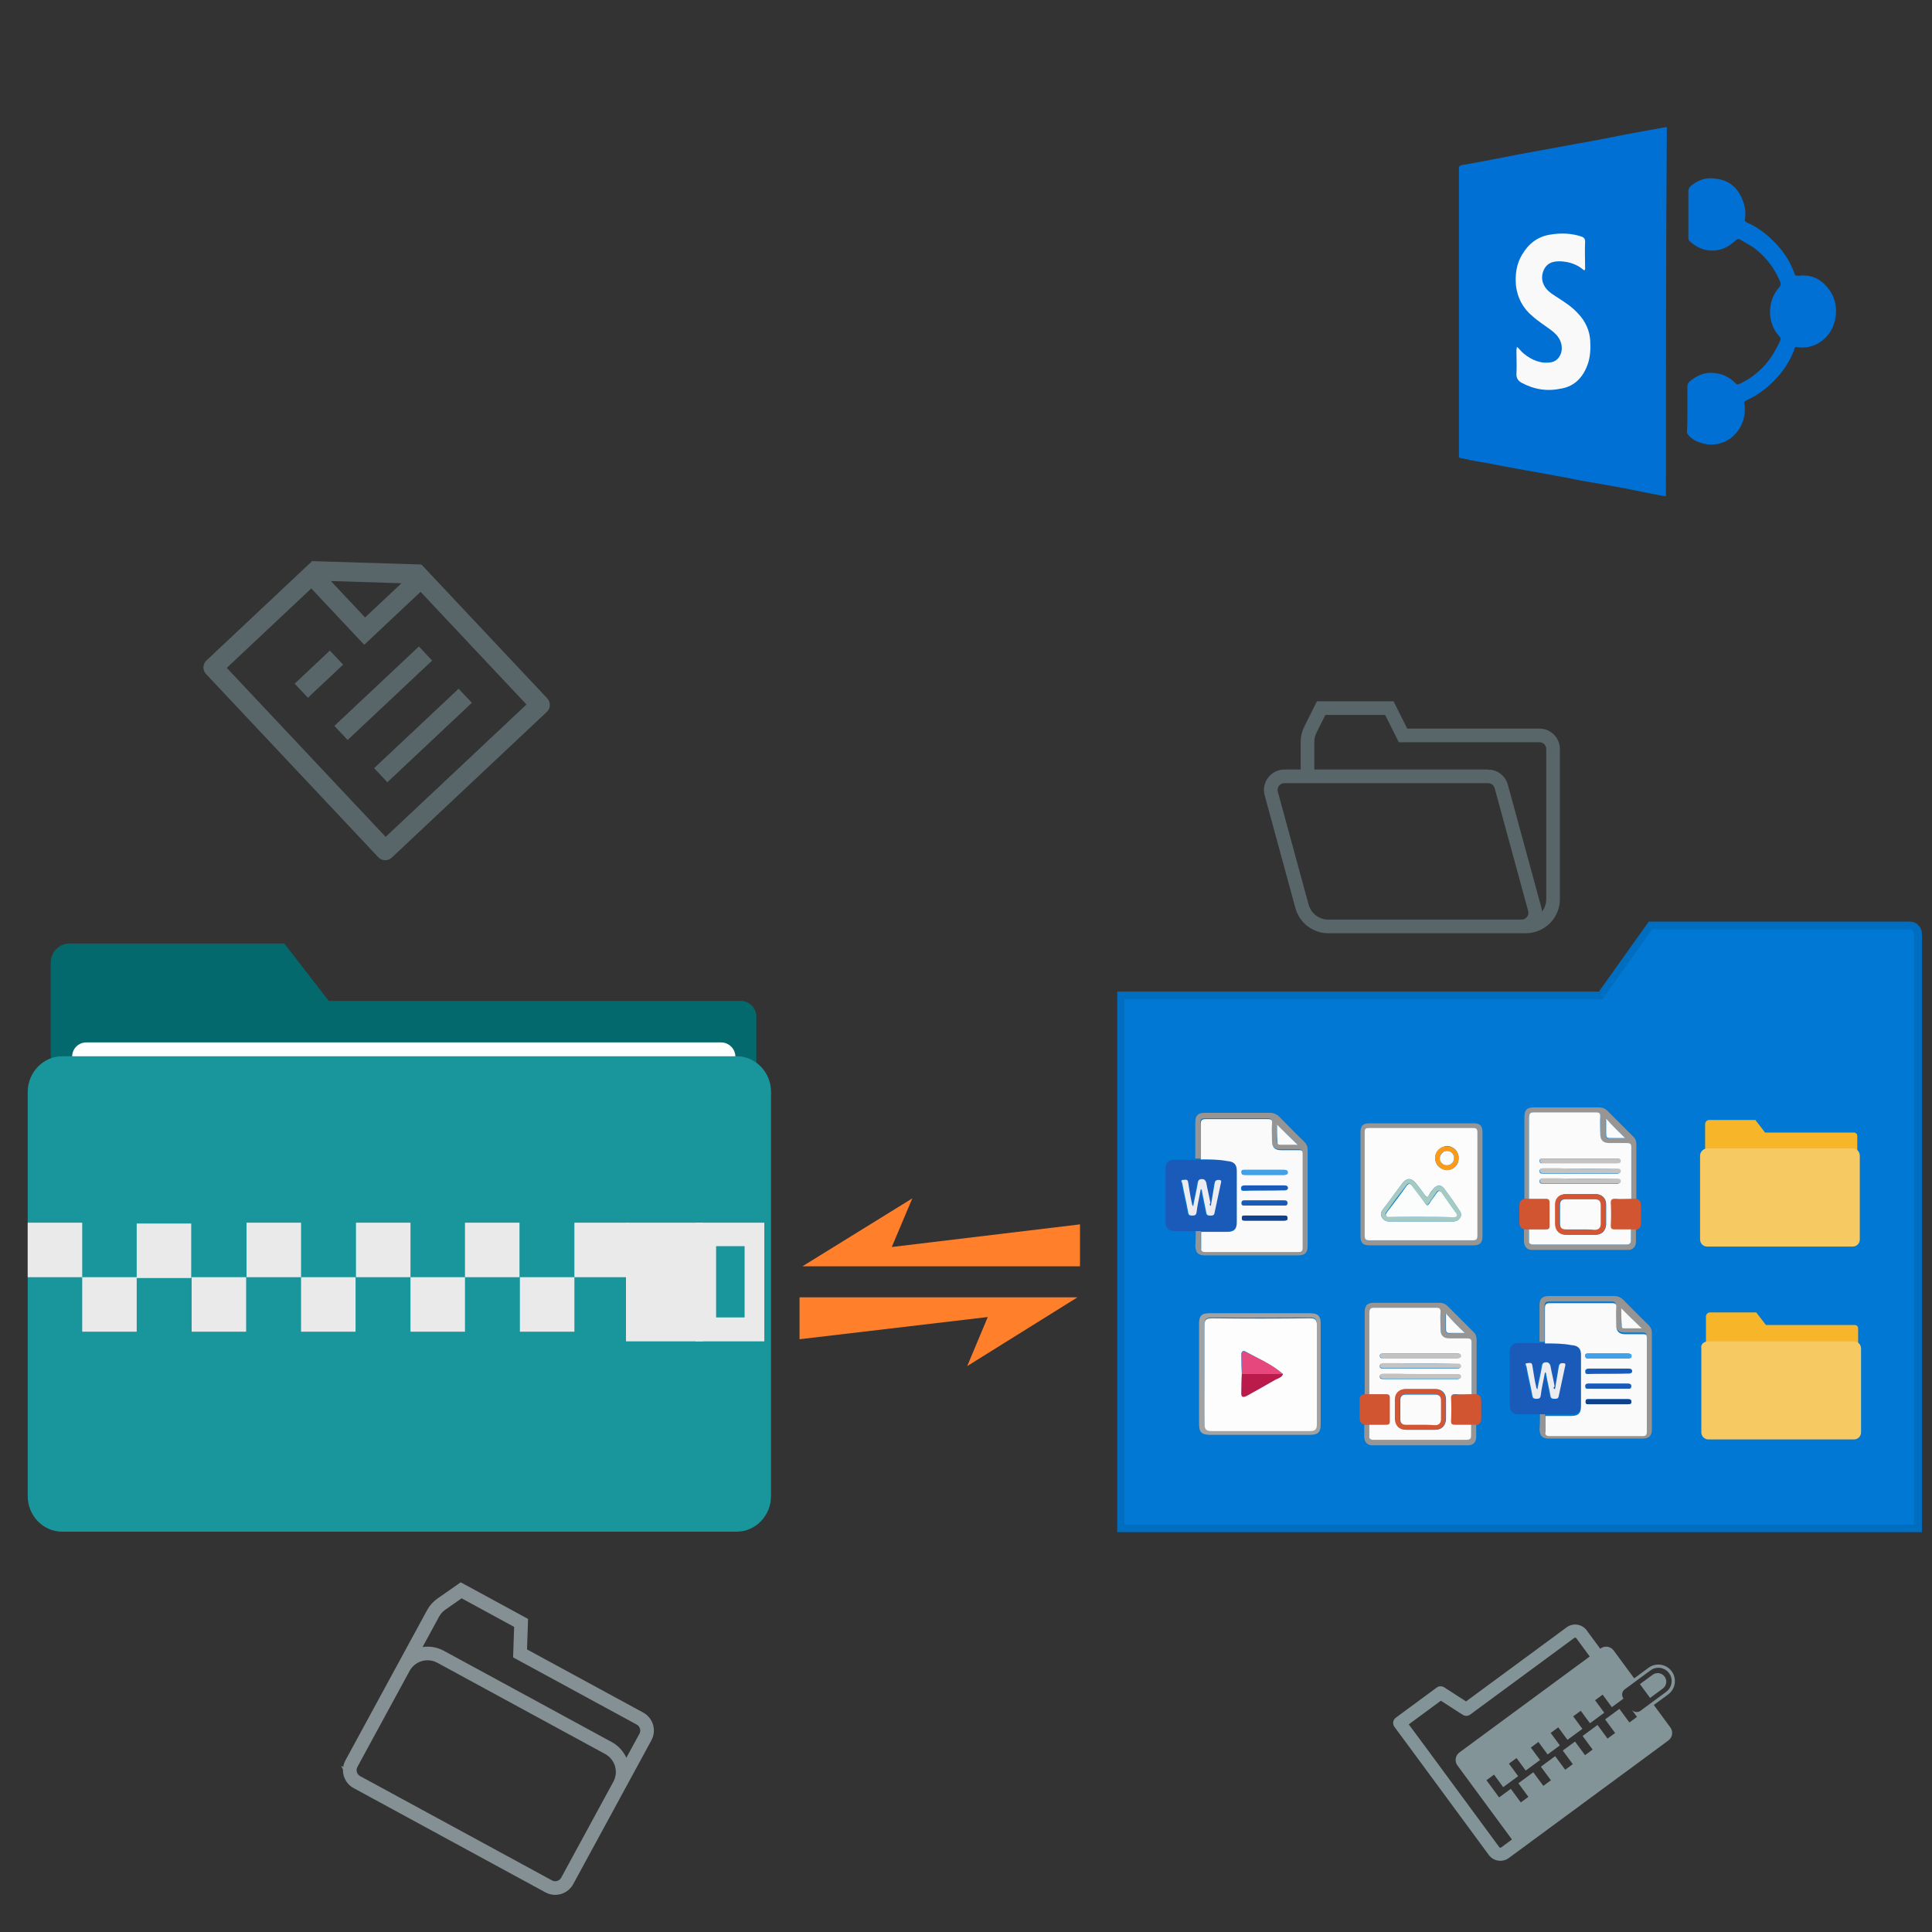 <?xml version="1.0" encoding="UTF-8" standalone="no"?>
<svg
   version="1.1"
   id="Layer_1"
   x="0px"
   y="0px"
   viewBox="0 0 500 500"
   xml:space="preserve"
   sodipodi:docname="bulk-zip-unzip-banner.svg"
   width="500"
   height="500"
   inkscape:version="1.3.2 (091e20e, 2023-11-25, custom)"
   xmlns:inkscape="http://www.inkscape.org/namespaces/inkscape"
   xmlns:sodipodi="http://sodipodi.sourceforge.net/DTD/sodipodi-0.dtd"
   xmlns="http://www.w3.org/2000/svg"
   xmlns:svg="http://www.w3.org/2000/svg"><rect x="0" y="0" width="500" height="500" fill="#333333" stroke="none"/><defs
   id="defs82" /><sodipodi:namedview
   id="namedview82"
   pagecolor="#ffffff"
   bordercolor="#000000"
   borderopacity="0.25"
   inkscape:showpageshadow="2"
   inkscape:pageopacity="0.0"
   inkscape:pagecheckerboard="0"
   inkscape:deskcolor="#d1d1d1"
   inkscape:zoom="1.3995495"
   inkscape:cx="250.08047"
   inkscape:cy="160.76602"
   inkscape:window-width="2218"
   inkscape:window-height="1567"
   inkscape:window-x="1367"
   inkscape:window-y="259"
   inkscape:window-maximized="0"
   inkscape:current-layer="g82" />
<style
   type="text/css"
   id="style1">
	.st0{fill:url(#SVGID_1_);}
	.st1{opacity:0.2;fill:url(#SVGID_2_);enable-background:new    ;}
	.st2{opacity:0.2;fill:url(#SVGID_3_);enable-background:new    ;}
	.st3{opacity:0.2;fill:url(#SVGID_4_);enable-background:new    ;}
	.st4{opacity:0.2;fill:url(#SVGID_5_);enable-background:new    ;}
	.st5{fill:#04696D;}
	.st6{fill:#FFFFFF;}
	.st7{fill:#19969C;}
	.st8{fill:#EAEAEA;}
	.st9{fill:#FFFFFF;stroke:#006EC0;stroke-width:3.634;stroke-miterlimit:10;}
	.st10{fill:#0078D4;}
	.st11{fill:#F7B62A;}
	.st12{fill:#F7C963;}
	.st13{fill:#1A5BB9;}
	.st14{fill:#979594;}
	.st15{fill:#FAFAFA;}
	.st16{fill:#ECECF0;}
	.st17{fill:#41A2E9;}
	.st18{fill:#11408D;}
	.st19{fill:#989695;}
	.st20{fill:#FCFCFC;}
	.st21{fill:#A5CAC2;}
	.st22{fill:#FC9A19;}
	.st23{fill:#FBFCFC;}
	.st24{fill:#D25532;}
	.st25{fill:#FBFBFB;}
	.st26{fill:#D35634;}
	.st27{fill:#C5C3C1;}
	.st28{fill:#A5A3A2;}
	.st29{fill:#FDFDFD;}
	.st30{fill:#BB1B4A;}
	.st31{fill:#E6487D;}
</style>
<linearGradient
   id="SVGID_1_"
   gradientUnits="userSpaceOnUse"
   x1="500"
   y1="332"
   x2="500"
   y2="2"
   gradientTransform="matrix(1,0,0,-1,0,332)">
	<stop
   offset="2.795252e-07"
   style="stop-color:#ABE4F8"
   id="stop1" />
	<stop
   offset="1"
   style="stop-color:#7EC9F3"
   id="stop2" />
</linearGradient>

<linearGradient
   id="SVGID_2_"
   gradientUnits="userSpaceOnUse"
   x1="146.698"
   y1="148.296"
   x2="291.446"
   y2="405.057"
   gradientTransform="matrix(0.971,-0.635,-0.547,-0.837,464.545,526.992)">
	<stop
   offset="0"
   style="stop-color:#0BB4E8"
   id="stop3" />
	<stop
   offset="1"
   style="stop-color:#2484C6;stop-opacity:0"
   id="stop4" />
</linearGradient>

<linearGradient
   id="SVGID_3_"
   gradientUnits="userSpaceOnUse"
   x1="593.226"
   y1="639.776"
   x2="448.478"
   y2="383.015"
   gradientTransform="matrix(0.971,0.635,-0.547,0.837,464.545,-584.992)">
	<stop
   offset="0"
   style="stop-color:#0BB4E8"
   id="stop5" />
	<stop
   offset="1"
   style="stop-color:#2484C6;stop-opacity:0"
   id="stop6" />
</linearGradient>

<linearGradient
   id="SVGID_4_"
   gradientUnits="userSpaceOnUse"
   x1="268.085"
   y1="56.247"
   x2="412.833"
   y2="313.008"
   gradientTransform="matrix(0.971,-0.635,-0.547,-0.837,464.545,526.992)">
	<stop
   offset="0"
   style="stop-color:#0BB4E8"
   id="stop7" />
	<stop
   offset="1"
   style="stop-color:#2484C6;stop-opacity:0"
   id="stop8" />
</linearGradient>

<linearGradient
   id="SVGID_5_"
   gradientUnits="userSpaceOnUse"
   x1="519.614"
   y1="695.596"
   x2="374.866"
   y2="438.835"
   gradientTransform="matrix(0.971,0.635,-0.547,0.837,464.545,-584.992)">
	<stop
   offset="0"
   style="stop-color:#0BB4E8"
   id="stop9" />
	<stop
   offset="1"
   style="stop-color:#2484C6;stop-opacity:0"
   id="stop10" />
</linearGradient>

<g
   id="g82"
   transform="matrix(1.085,0,0,1.085,-523.177,136.321)">
	<g
   id="zip">
		<path
   class="st5"
   d="M 658.9,136.7 H 498 c -2,0 -3.7,-1.7 -3.7,-3.7 v -11.8 -4.5 -12.8 c 0,-2.5 2.1,-4.5 4.5,-4.5 H 550 l 10.6,13.7 h 98.3 c 2,0 3.7,1.7 3.7,3.7 V 133 c -0.1,2 -1.7,3.7 -3.7,3.7"
   id="path11" />
		<path
   class="st6"
   d="m 502.8,123 h 151.4 c 1.8,0 3.4,1.5 3.4,3.4 v 7.8 c 0,1.8 -1.5,3.4 -3.4,3.4 H 502.8 c -1.8,0 -3.4,-1.5 -3.4,-3.4 v -7.8 c 0,-1.9 1.5,-3.4 3.4,-3.4"
   id="path12" />
		<path
   class="st7"
   d="m 497,126.3 h 160.9 c 4.5,0 8.2,3.8 8.2,8.5 v 96.4 c 0,4.7 -3.7,8.5 -8.2,8.5 H 497 c -4.5,0 -8.2,-3.8 -8.2,-8.5 v -96.4 c 0,-4.6 3.7,-8.5 8.2,-8.5"
   id="path13" />
	</g>
	<g
   id="g22">
		<rect
   x="488.8"
   y="166"
   class="st8"
   width="13"
   height="13"
   id="rect13" />
		<rect
   x="501.8"
   y="179"
   class="st8"
   width="13"
   height="13"
   id="rect14" />
		<rect
   x="527.9"
   y="179"
   class="st8"
   width="13"
   height="13"
   id="rect15" />
		<rect
   x="541"
   y="166"
   class="st8"
   width="13"
   height="13"
   id="rect16" />
		<rect
   x="554"
   y="179"
   class="st8"
   width="13"
   height="13"
   id="rect17" />
		<rect
   x="567.1"
   y="166"
   class="st8"
   width="13"
   height="13"
   id="rect18" />
		<rect
   x="580.1"
   y="179"
   class="st8"
   width="13"
   height="13"
   id="rect19" />
		<rect
   x="593.1"
   y="166"
   class="st8"
   width="13"
   height="13"
   id="rect20" />
		<rect
   x="606.2"
   y="179"
   class="st8"
   width="13"
   height="13"
   id="rect21" />
		<rect
   x="619.2"
   y="166"
   class="st8"
   width="13"
   height="13"
   id="rect22" />
	</g>
	<g
   id="g24">
		<rect
   x="631.5"
   y="166"
   class="st8"
   width="18.4"
   height="28.3"
   id="rect23" />
		<g
   id="g23">
			<path
   class="st8"
   d="m 659.8,171.6 v 17 H 653 v -17 h 6.8 m 4.7,-5.6 h -16.4 v 28.3 h 16.4 z"
   id="path23" />
		</g>
	</g>
	<g
   id="g25">
		<rect
   x="631.5"
   y="180.3"
   class="st8"
   width="13"
   height="13"
   id="rect24" />
	</g>
	<g
   id="g31">
		<path
   class="st9"
   d="M 750.5,239.8 V 112.7 h 114 L 876.4,96 h 61.4 c 0.6,0 1,0.6 1,1.1 v 20 5.6 V 238 H 750.5"
   id="path25" />
		<path
   class="st10"
   d="M 750.4,239.8 V 112.7 h 114 L 876.3,96 h 61.4 c 0.6,0 1,0.6 1,1.1 v 20 5.6 V 238 H 750.4"
   id="path26" />
		<g
   id="g28">
			<path
   class="st11"
   d="m 924.4,149.6 h -34.7 c -0.4,0 -0.8,-0.3 -0.8,-0.8 v -2.5 -1 -2.8 c 0,-0.5 0.4,-1 1,-1 h 11 l 2.3,3 h 21.2 c 0.4,0 0.8,0.3 0.8,0.8 v 3.6 c -0.1,0.4 -0.4,0.7 -0.8,0.7"
   id="path27" />
			<path
   class="st12"
   d="m 889.4,148.3 h 34.7 c 1,0 1.7,0.8 1.7,1.7 v 20 c 0,1 -0.8,1.7 -1.7,1.7 h -34.7 c -1,0 -1.7,-0.8 -1.7,-1.7 v -20 c 0,-0.9 0.8,-1.7 1.7,-1.7"
   id="path28" />
		</g>
		<g
   id="g30">
			<path
   class="st11"
   d="m 924.6,195.5 h -34.7 c -0.4,0 -0.8,-0.3 -0.8,-0.8 v -2.5 -1 -2.8 c 0,-0.5 0.4,-1 1,-1 h 11 l 2.3,3 h 21.2 c 0.4,0 0.8,0.3 0.8,0.8 v 3.6 c 0,0.3 -0.3,0.7 -0.8,0.7"
   id="path29" />
			<path
   class="st12"
   d="m 889.7,194.3 h 34.7 c 1,0 1.7,0.8 1.7,1.7 v 20 c 0,1 -0.8,1.7 -1.7,1.7 h -34.7 c -1,0 -1.7,-0.8 -1.7,-1.7 v -20 c -0.2,-1 0.6,-1.7 1.7,-1.7"
   id="path30" />
		</g>
	</g>
	<g
   id="g39">
		<path
   class="st13"
   d="m 767.4,168 c -1.7,0 -3.4,0 -5,0 -1.5,0 -2.2,-0.7 -2.2,-2.3 0,-4.2 0,-8.4 0,-12.6 0,-1.4 0.7,-2.1 2.1,-2.1 1.7,0 3.4,0 5.1,0 0.4,0 0.8,0 1.2,0 2.1,0 4.2,0 6.3,0 1.5,0 2.2,0.7 2.3,2.3 0,4.2 0,8.3 0,12.4 0,1.7 -0.7,2.3 -2.3,2.3 -2.1,0 -4.1,0 -6.2,0 -0.4,0 -0.9,0 -1.3,0 m 3.6,-6 c -0.3,-0.2 -0.3,-0.3 -0.3,-0.6 -0.3,-1.7 -0.7,-3.2 -1,-4.9 -0.1,-0.5 -0.3,-0.8 -1,-0.8 -0.7,0 -1,0.3 -1,0.9 -0.3,1.8 -0.7,3.7 -1.1,5.6 -0.3,-0.3 -0.3,-0.4 -0.3,-0.7 -0.3,-1.7 -0.6,-3.4 -0.9,-5 -0.1,-0.9 -0.7,-0.6 -1.2,-0.6 -0.8,0.1 -0.3,0.5 -0.2,0.8 0.4,2.3 1,4.6 1.4,6.9 0.1,0.7 0.4,0.8 1,0.8 0.6,0 0.9,-0.1 1,-0.8 0.3,-1.8 0.7,-3.7 1,-5.5 0.3,0.1 0.3,0.3 0.3,0.5 0.3,1.7 0.7,3.3 1,5 0.1,0.7 0.4,0.8 1,0.8 0.5,0 1,0 1,-0.7 0.4,-2.3 0.9,-4.7 1.5,-7 0.2,-0.7 0,-0.8 -0.6,-0.8 -0.7,0 -0.8,0.3 -0.9,0.9 -0.1,1.6 -0.4,3.4 -0.7,5.2"
   id="path31" />
		<path
   class="st14"
   d="m 767.4,168 c 0.4,0 0.8,0 1.2,0 0,1.3 0,2.6 0,3.9 0,0.6 0.3,0.9 0.9,0.9 7.4,0 14.9,0 22.3,0 0.7,0 1,-0.3 1,-1 0,-7.5 0,-15 0,-22.5 0,-0.6 -0.2,-0.8 -0.8,-0.8 -1.5,0 -3,0 -4.4,0 -1.4,0 -2.1,-0.7 -2.1,-2.1 0,-1.4 0,-2.8 0,-4.3 0,-0.7 -0.2,-1 -0.9,-1 -5,0 -9.9,0 -15,0 -0.9,0 -1.1,0.3 -1.1,1.2 0,2.8 0,5.7 0,8.4 -0.4,0 -0.8,0 -1.2,0 0,-2.9 0,-5.8 0,-8.7 0,-1.6 0.7,-2.2 2.2,-2.2 5.2,0 10.4,0 15.7,0 0.8,0 1.4,0.3 2,0.8 2,2 4,4.1 6.1,6.1 0.5,0.5 0.8,1.1 0.8,1.9 0,7.7 0,15.3 0,23 0,1.6 -0.7,2.2 -2.3,2.2 -7.4,0 -14.8,0 -22.2,0 -1.6,0 -2.2,-0.6 -2.3,-2.2 0.1,-1.1 0.1,-2.4 0.1,-3.6 m 19.4,-25.4 c 0,1.2 0,2.6 0,3.9 0,0.4 0.1,0.8 0.5,0.8 1.4,0 2.9,0 4.3,0 -1.6,-1.6 -3.2,-3.1 -4.8,-4.7"
   id="path32" />
		<path
   class="st15"
   d="m 768.6,150.9 c 0,-2.8 0,-5.7 0,-8.4 0,-0.9 0.3,-1.2 1.1,-1.2 5,0 9.9,0 15,0 0.7,0 1,0.3 0.9,1 -0.1,1.4 0,2.8 0,4.3 0,1.4 0.7,2.1 2.1,2.1 1.5,0 3,0 4.4,0 0.6,0 0.8,0.2 0.8,0.8 0,7.5 0,15 0,22.5 0,0.8 -0.3,1 -1,1 -7.4,0 -14.9,0 -22.3,0 -0.6,0 -1,-0.3 -0.9,-0.9 0,-1.3 0,-2.6 0,-3.9 2.1,0 4.1,0 6.2,0 1.7,0 2.3,-0.7 2.3,-2.3 0,-4.2 0,-8.3 0,-12.3 0,-1.5 -0.7,-2.2 -2.3,-2.3 -2.1,-0.4 -4.2,-0.4 -6.3,-0.4 m 15.1,3.7 c 1.6,0 3.1,0 4.7,0 0.4,0 0.9,-0.1 0.9,-0.6 0,-0.5 -0.4,-0.6 -0.9,-0.6 -3.1,0 -6.3,0 -9.4,0 -0.4,0 -0.7,0 -0.7,0.5 0,0.5 0.2,0.7 0.7,0.7 1.5,0 3.1,0 4.7,0 m -0.1,3.7 c 1.6,0 3.1,0 4.6,0 0.4,0 1,0.1 1,-0.5 0,-0.6 -0.4,-0.6 -1,-0.6 -3.1,0 -6.2,0 -9.3,0 -0.4,0 -0.7,0 -0.7,0.6 0,0.6 0.3,0.6 0.7,0.6 1.6,-0.1 3.2,-0.1 4.7,-0.1 m 0,3.6 c 1.6,0 3.1,0 4.6,0 0.4,0 1,0.1 1,-0.6 0,-0.6 -0.5,-0.6 -1,-0.6 -3,0 -6.1,0 -9.1,0 -0.4,0 -0.8,0 -0.8,0.6 0,0.6 0.3,0.6 0.7,0.6 1.5,0 3.1,0 4.6,0 m 0.2,2.4 c -1.6,0 -3.1,0 -4.6,0 -0.4,0 -0.8,-0.1 -0.8,0.6 0,0.6 0.3,0.6 0.7,0.6 3.1,0 6.2,0 9.3,0 0.4,0 1,0 0.9,-0.6 0,-0.6 -0.5,-0.6 -1,-0.6 -1.6,0 -3.1,0 -4.5,0"
   id="path33" />
		<path
   class="st16"
   d="m 771,162 c 0.3,-1.8 0.6,-3.6 0.9,-5.3 0.1,-0.5 0.2,-0.9 0.9,-0.9 0.6,0 0.8,0.1 0.6,0.8 -0.5,2.3 -1,4.7 -1.5,7 -0.1,0.7 -0.5,0.7 -1,0.7 -0.6,0 -0.9,-0.1 -1,-0.8 -0.3,-1.7 -0.7,-3.3 -1,-5 0,-0.2 0,-0.4 -0.3,-0.5 -0.3,1.8 -0.8,3.7 -1,5.5 -0.1,0.7 -0.4,0.8 -1,0.8 -0.6,0 -0.9,-0.1 -1,-0.8 -0.4,-2.3 -1,-4.6 -1.4,-6.9 -0.1,-0.3 -0.5,-0.8 0.2,-0.8 0.5,0 1.1,-0.3 1.2,0.6 0.3,1.7 0.5,3.4 0.9,5 0,0.3 0.1,0.4 0.3,0.7 0.3,-1.8 0.8,-3.7 1.1,-5.6 0.1,-0.6 0.3,-0.9 1,-0.9 0.6,0 0.8,0.3 1,0.8 0.3,1.7 0.7,3.2 1,4.9 -0.2,0.3 -0.3,0.5 0.1,0.7"
   id="path34" />
		<path
   class="st15"
   d="m 786.8,142.6 c 1.6,1.6 3.1,3.1 4.9,4.8 -1.5,0 -2.9,0 -4.3,0 -0.5,0 -0.5,-0.4 -0.5,-0.8 -0.1,-1.4 -0.1,-2.8 -0.1,-4"
   id="path35" />
		<path
   class="st17"
   d="m 783.7,154.6 c -1.6,0 -3,0 -4.6,0 -0.5,0 -0.7,-0.1 -0.7,-0.7 0,-0.5 0.3,-0.5 0.7,-0.5 3.1,0 6.3,0 9.4,0 0.4,0 0.9,0.1 0.9,0.6 0,0.5 -0.4,0.6 -0.9,0.6 -1.7,0 -3.3,0 -4.8,0"
   id="path36" />
		<path
   class="st13"
   d="m 783.6,158.3 c -1.5,0 -3,0 -4.5,0 -0.4,0 -0.8,0 -0.7,-0.6 0,-0.5 0.3,-0.6 0.7,-0.6 3.1,0 6.2,0 9.3,0 0.4,0 1,0 1,0.6 0,0.6 -0.5,0.5 -1,0.5 -1.7,0.1 -3.3,0.1 -4.8,0.1"
   id="path37" />
		<path
   class="st13"
   d="m 783.6,161.9 c -1.5,0 -3,0 -4.5,0 -0.4,0 -0.7,0 -0.7,-0.6 0,-0.6 0.3,-0.6 0.8,-0.6 3,0 6.1,0 9.1,0 0.4,0 1,-0.1 1,0.6 0,0.7 -0.5,0.6 -1,0.6 -1.6,0 -3.2,0 -4.7,0"
   id="path38" />
		<path
   class="st18"
   d="m 783.8,164.3 c 1.5,0 3,0 4.5,0 0.4,0 1,-0.1 1,0.6 0,0.6 -0.4,0.6 -0.9,0.6 -3.1,0 -6.2,0 -9.3,0 -0.4,0 -0.7,0 -0.7,-0.6 0,-0.6 0.3,-0.6 0.8,-0.6 1.4,0 3,0 4.6,0"
   id="path39" />
	</g>
	<g
   id="g45">
		<path
   class="st19"
   d="m 835.8,156.8 c 0,4.2 0,8.3 0,12.4 0,1.6 -0.6,2.2 -2.1,2.2 -8.3,0 -16.6,0 -24.9,0 -1.5,0 -2.1,-0.6 -2.1,-2.1 0,-8.3 0,-16.6 0,-24.9 0,-1.5 0.6,-2.1 2.1,-2.1 8.3,0 16.6,0 25,0 1.4,0 2,0.6 2,2.1 0,4 0,8.2 0,12.4 m -1.2,0.1 c 0,-4.2 0,-8.3 0,-12.5 0,-0.8 -0.2,-1 -1,-1 -8.3,0 -16.6,0 -24.9,0 -0.8,0 -1,0.3 -1,1 0,8.3 0,16.5 0,24.8 0,0.9 0.3,1 1.1,1 8.3,0 16.4,0 24.7,0 0.9,0 1.1,-0.3 1.1,-1.1 0,-4.1 0,-8.2 0,-12.2"
   id="path40" />
		<path
   class="st20"
   d="m 834.6,156.9 c 0,4.1 0,8.2 0,12.2 0,0.9 -0.3,1.1 -1.1,1.1 -8.3,0 -16.4,0 -24.7,0 -0.8,0 -1.1,-0.2 -1.1,-1 0,-8.3 0,-16.5 0,-24.8 0,-0.8 0.2,-1 1,-1 8.3,0 16.6,0 24.9,0 0.8,0 1,0.3 1,1 0,4.1 0,8.3 0,12.5 m -13.5,8.8 c 2.6,0 5.1,0 7.7,0 1.4,0 2.3,-1.3 1.7,-2.3 -1.2,-1.9 -2.5,-3.7 -3.9,-5.6 -0.7,-0.9 -1.7,-0.8 -2.4,0 -0.4,0.5 -0.9,1 -1.2,1.7 -0.3,0.6 -0.5,0.4 -0.9,0 -0.7,-1 -1.3,-1.8 -2.1,-2.8 -1.1,-1.4 -2.2,-1.5 -3.3,-0.1 -1.6,2.1 -3.1,4.3 -4.7,6.3 -0.4,0.6 -0.6,1.2 -0.2,1.8 0.3,0.6 0.9,1 1.7,1 2.6,0 5.1,0 7.6,0 m 3.4,-15.2 c 0,1.6 1.1,2.8 2.7,2.9 1.6,0.1 2.9,-1.1 2.9,-2.7 0.1,-1.6 -1.1,-2.9 -2.7,-3 -1.6,0.1 -2.8,1.3 -2.9,2.8"
   id="path41" />
		<path
   class="st21"
   d="m 821.1,165.7 c -2.5,0 -5,0 -7.6,0 -0.8,0 -1.3,-0.3 -1.7,-1 -0.3,-0.6 -0.3,-1.2 0.2,-1.8 1.6,-2.1 3.1,-4.3 4.7,-6.3 1,-1.4 2.2,-1.3 3.3,0.1 0.7,0.9 1.4,1.8 2.1,2.8 0.3,0.4 0.5,0.6 0.9,0 0.3,-0.6 0.8,-1.1 1.2,-1.7 0.7,-0.8 1.7,-0.9 2.4,0 1.4,1.8 2.7,3.7 3.9,5.6 0.7,1 -0.3,2.3 -1.7,2.3 -2.5,0 -5.1,0 -7.7,0 m 0.1,-1.1 c 2.5,0 5,0 7.5,0 0.9,0 1.1,-0.3 0.7,-1 -1.1,-1.7 -2.3,-3.2 -3.4,-4.8 -0.4,-0.6 -0.9,-0.6 -1.2,0 -0.6,0.9 -1.2,1.7 -1.8,2.6 -0.3,0.5 -0.5,0.4 -0.9,0 -1,-1.3 -1.9,-2.6 -3,-4 -0.7,-1 -1,-1 -1.7,0 -1.5,1.9 -3,3.9 -4.4,5.9 -0.2,0.3 -0.5,0.5 -0.3,0.9 0.2,0.4 0.6,0.3 1,0.3 2.6,0.1 5.1,0.1 7.5,0.1"
   id="path42" />
		<path
   class="st22"
   d="m 824.5,150.5 c 0,-1.6 1.3,-2.8 2.9,-2.7 1.6,0 2.8,1.3 2.7,3 -0.1,1.6 -1.4,2.7 -2.9,2.7 -1.4,-0.1 -2.7,-1.4 -2.7,-3 m 2.8,-1.6 c -1,0 -1.7,0.8 -1.7,1.7 0,1 0.7,1.7 1.7,1.7 1,0 1.7,-0.8 1.7,-1.7 0,-1 -0.7,-1.7 -1.7,-1.7"
   id="path43" />
		<path
   class="st23"
   d="m 821.2,164.6 c -2.4,0 -4.9,0 -7.4,0 -0.3,0 -0.8,0.1 -1,-0.3 -0.2,-0.3 0.1,-0.6 0.3,-0.9 1.5,-2 3,-3.9 4.4,-5.9 0.7,-1 1,-1 1.7,0 1,1.3 2,2.6 3,4 0.3,0.4 0.5,0.5 0.9,0 0.5,-0.9 1.2,-1.7 1.8,-2.6 0.4,-0.6 0.8,-0.6 1.2,0 1.1,1.6 2.3,3.2 3.4,4.8 0.4,0.6 0.2,1 -0.7,1 -2.6,-0.1 -5.1,-0.1 -7.6,-0.1"
   id="path44" />
		<path
   class="st23"
   d="m 827.3,148.9 c 1,0 1.7,0.7 1.7,1.7 0,1 -0.8,1.7 -1.7,1.7 -1,0 -1.7,-0.8 -1.7,-1.7 0.1,-0.9 0.8,-1.7 1.7,-1.7"
   id="path45" />
	</g>
	<g
   id="g60">
		<path
   class="st19"
   d="m 807.7,206.9 c 0,-6.5 0,-13 0,-19.5 0,-1.7 0.6,-2.3 2.3,-2.3 5.2,0 10.3,0 15.5,0 0.9,0 1.5,0.3 2.1,0.9 2,2 4,4 6,6 0.6,0.5 0.8,1.2 0.8,2 0,4.3 0,8.7 0,13 -0.4,0 -0.8,0 -1.2,0 0,-4.2 0,-8.3 0,-12.4 0,-0.7 -0.3,-1 -1,-0.9 -1.4,0.1 -2.8,0 -4.3,0 -1.4,0 -2.1,-0.7 -2.1,-2.1 0,-1.5 0,-2.9 0,-4.3 0,-0.7 -0.3,-0.9 -0.9,-0.9 -5,0 -10,0 -15,0 -0.9,0 -1.2,0.3 -1.1,1.2 0,6.4 0,13 0,19.4 -0.3,-0.1 -0.8,-0.1 -1.1,-0.1 m 23.9,-14.6 c -1.6,-1.6 -3.1,-3 -4.6,-4.5 0,1.1 0,2.4 0,3.8 0,0.5 0.3,0.8 0.7,0.8 1.4,-0.1 2.8,-0.1 3.9,-0.1"
   id="path46" />
		<path
   class="st24"
   d="m 807.7,206.9 c 0.4,0 0.8,0 1.2,0 1.3,0 2.7,0 4,0 0.6,0 0.9,0.2 0.9,0.8 0,1.9 0,3.8 0,5.7 0,0.6 -0.3,0.8 -0.9,0.8 -1.3,0 -2.7,0 -4,0 -0.4,0 -0.8,0 -1.2,0 -0.9,-0.2 -1.2,-0.8 -1.2,-1.7 0,-1.3 0,-2.7 0,-4 -0.1,-0.9 0.2,-1.5 1.2,-1.6"
   id="path47" />
		<path
   class="st24"
   d="m 833.1,206.9 c 0.4,0 0.8,0 1.2,0 0.9,0.2 1.2,0.7 1.2,1.6 0,1.4 0,2.8 0,4.2 0,0.9 -0.3,1.4 -1.2,1.6 -0.4,0 -0.8,0 -1.2,0 -1.3,0 -2.6,-0.1 -3.9,0 -0.7,0 -1,-0.1 -1,-0.9 0.1,-1.8 0.1,-3.7 0,-5.5 0,-0.7 0.3,-1 1,-0.9 1.3,-0.1 2.6,-0.1 3.9,-0.1"
   id="path48" />
		<path
   class="st19"
   d="m 833.1,214.2 c 0.4,0 0.8,0 1.2,0 0,1 0,1.9 0,3 0,1.1 -0.7,1.9 -1.9,1.9 -7.7,0 -15.2,0 -22.9,0 -1.1,0 -1.8,-0.7 -1.9,-1.9 0,-1 0,-1.9 0,-3 0.4,0 0.8,0 1.2,0 0,0.9 0,1.8 0,2.7 0,0.7 0.3,0.9 0.9,0.9 7.5,0 15,0 22.4,0 0.7,0 1,-0.3 1,-1 0,-0.9 0,-1.8 0,-2.6"
   id="path49" />
		<path
   class="st25"
   d="m 833.1,214.2 c 0,0.9 0,1.7 0,2.6 0,0.7 -0.3,1 -1,1 -7.5,0 -15,0 -22.4,0 -0.6,0 -1,-0.3 -0.9,-0.9 0,-0.9 0,-1.8 0,-2.7 1.3,0 2.7,0 4,0 0.6,0 0.9,-0.1 0.9,-0.8 0,-1.9 0,-3.8 0,-5.7 0,-0.6 -0.3,-0.8 -0.9,-0.8 -1.3,0 -2.7,0 -4,0 0,-6.4 0,-13 0,-19.4 0,-0.9 0.3,-1.2 1.1,-1.2 5,0 10,0 15,0 0.6,0 0.9,0.2 0.9,0.9 -0.1,1.5 0,2.9 0,4.3 0,1.4 0.7,2.1 2.1,2.1 1.4,0 2.9,0 4.3,0 0.7,0 1,0.2 1,0.9 0,4.2 0,8.3 0,12.4 -1.3,0 -2.6,0.1 -3.9,0 -0.7,0 -1,0.2 -1,0.9 0.1,1.8 0.1,3.7 0,5.5 0,0.8 0.3,0.9 1,0.9 1.2,0 2.5,0 3.8,0 m -12.2,1.2 c 1.2,0 2.3,0 3.6,0 1.6,0 2.5,-1 2.6,-2.5 0,-1.6 0,-3.1 0,-4.8 0,-1.4 -1,-2.4 -2.4,-2.4 -2.4,0 -4.9,0 -7.2,0 -1.4,0 -2.4,1 -2.4,2.4 0,1.6 0,3.1 0,4.8 0,1.6 1,2.4 2.6,2.5 0.9,0 2.1,0 3.2,0 m 0.1,-18.2 c -1.7,0 -3.5,0 -5.2,0 -1.2,0 -2.4,0 -3.7,0 -0.4,0 -0.8,0.1 -0.8,0.5 0,0.5 0.3,0.7 0.8,0.6 0.3,0 0.4,0 0.7,0 5,0 10.2,0 15.2,0 0.6,0 1.3,0 1.9,0 0.3,0 0.7,-0.2 0.7,-0.5 0,-0.4 -0.3,-0.6 -0.7,-0.6 -0.3,0 -0.4,0 -0.7,0 -2.7,0 -5.5,0 -8.2,0 m 0,2.4 c -1.7,0 -3.5,0 -5.2,0 -1.2,0 -2.4,0 -3.7,0 -0.4,0 -0.8,0.1 -0.8,0.6 0,0.5 0.3,0.6 0.8,0.6 0.3,0 0.4,0 0.7,0 5.1,0 10.3,0 15.4,0 0.6,0 1.1,0 1.7,0 0.3,0 0.7,-0.2 0.7,-0.5 0,-0.4 -0.3,-0.6 -0.7,-0.6 -0.3,0 -0.4,0 -0.7,0 -2.7,-0.1 -5.5,-0.1 -8.2,-0.1 m 0,2.5 c -1.7,0 -3.5,0 -5.2,0 -1.2,0 -2.4,0 -3.7,0 -0.4,0 -0.8,0.1 -0.8,0.6 0,0.5 0.3,0.6 0.8,0.6 0.3,0 0.4,0 0.7,0 5.1,0 10.3,0 15.4,0 0.6,0 1.1,0 1.7,0 0.3,0 0.7,-0.2 0.7,-0.5 0,-0.4 -0.3,-0.6 -0.7,-0.6 -0.3,0 -0.4,0 -0.7,0 -2.7,-0.1 -5.5,-0.1 -8.2,-0.1"
   id="path50" />
		<path
   class="st25"
   d="m 831.6,192.3 c -1.2,0 -2.5,0 -3.8,0 -0.5,0 -0.7,-0.3 -0.7,-0.8 0,-1.3 0,-2.7 0,-3.8 1.4,1.6 3,3.2 4.5,4.6"
   id="path51" />
		<path
   class="st26"
   d="m 820.9,215.4 c -1.1,0 -2.3,0 -3.4,0 -1.6,0 -2.5,-1 -2.6,-2.5 0,-1.6 0,-3.1 0,-4.8 0,-1.4 1,-2.4 2.4,-2.4 2.4,0 4.9,0 7.3,0 1.4,0 2.4,1 2.4,2.4 0,1.6 0,3.1 0,4.8 0,1.6 -1,2.4 -2.6,2.5 -1.2,0 -2.3,0 -3.5,0 m 0.1,-1.2 c 1.1,0 2.3,0 3.4,0 0.9,0 1.4,-0.4 1.4,-1.4 0,-1.5 0,-3 0,-4.5 0,-0.9 -0.4,-1.4 -1.4,-1.4 -2.3,0 -4.6,0 -6.9,0 -1,0 -1.4,0.4 -1.4,1.4 0,1.5 0,3 0,4.4 0,1 0.4,1.4 1.4,1.4 1.2,0.1 2.3,0.1 3.5,0.1"
   id="path52" />
		<path
   class="st27"
   d="m 821,197.2 c 2.8,0 5.5,0 8.3,0 0.3,0 0.4,0 0.7,0 0.4,0 0.7,0.2 0.7,0.6 0,0.4 -0.3,0.5 -0.7,0.5 -0.6,0 -1.3,0 -1.9,0 -5,0 -10.2,0 -15.2,0 -0.3,0 -0.4,0 -0.7,0 -0.4,0 -0.9,-0.1 -0.8,-0.6 0,-0.5 0.3,-0.6 0.8,-0.5 1.2,0 2.4,0 3.7,0 1.6,0 3.3,0 5.1,0"
   id="path53" />
		<path
   class="st27"
   d="m 821,199.6 c 2.8,0 5.5,0 8.3,0 0.3,0 0.4,0 0.7,0 0.4,0 0.7,0.2 0.7,0.6 0,0.4 -0.3,0.5 -0.7,0.5 -0.6,0 -1.1,0 -1.7,0 -5.1,0 -10.3,0 -15.4,0 -0.3,0 -0.4,0 -0.7,0 -0.4,0 -0.9,-0.1 -0.8,-0.6 0,-0.5 0.3,-0.6 0.8,-0.6 1.2,0 2.4,0 3.7,0 1.6,0.1 3.3,0.1 5.1,0.1"
   id="path54" />
		<path
   class="st27"
   d="m 821,202.1 c 2.8,0 5.5,0 8.3,0 0.3,0 0.4,0 0.7,0 0.4,0 0.7,0.2 0.7,0.6 0,0.4 -0.3,0.5 -0.7,0.5 -0.6,0 -1.1,0 -1.7,0 -5.1,0 -10.3,0 -15.4,0 -0.3,0 -0.4,0 -0.7,0 -0.4,0 -0.9,-0.1 -0.8,-0.6 0,-0.5 0.3,-0.6 0.8,-0.6 1.2,0 2.4,0 3.7,0 1.6,0.1 3.3,0.1 5.1,0.1"
   id="path55" />
		<path
   class="st25"
   d="m 821,214.2 c -1.1,0 -2.3,0 -3.4,0 -1,0 -1.4,-0.4 -1.4,-1.4 0,-1.5 0,-3 0,-4.4 0,-1 0.4,-1.4 1.4,-1.4 2.3,0 4.6,0 6.9,0 1,0 1.4,0.5 1.4,1.4 0,1.5 0,3 0,4.5 0,0.9 -0.5,1.4 -1.4,1.4 -1.3,-0.1 -2.4,-0.1 -3.5,-0.1"
   id="path56" />
		<path
   class="st28"
   d="m 782.6,216.6 c -3.9,0 -7.8,0 -11.7,0 -2.1,0 -2.7,-0.6 -2.7,-2.6 0,-8 0,-16 0,-23.9 0,-1.9 0.6,-2.5 2.4,-2.5 8,0 16.1,0 24.1,0 1.8,0 2.5,0.6 2.5,2.4 0,8 0,16.1 0,24.1 0,1.9 -0.6,2.5 -2.6,2.5 -3.9,0 -8,0 -12,0 m -13.1,-14.7 c 0,4 0.1,7.9 0,11.9 0,1.3 0.4,1.7 1.7,1.7 7.8,-0.1 15.7,0 23.5,0 1.1,0 1.6,-0.3 1.6,-1.6 0,-7.9 0,-15.7 0,-23.7 0,-1.2 -0.4,-1.6 -1.6,-1.6 -7.8,0 -15.7,0.1 -23.5,0 -1.4,0 -1.7,0.5 -1.7,1.7 0,4 0,7.8 0,11.6"
   id="path57" />
		<path
   class="st29"
   d="m 769.5,201.9 c 0,-3.8 0,-7.6 0,-11.4 0,-1.2 0.3,-1.7 1.7,-1.7 7.8,0.1 15.7,0.1 23.5,0 1.1,0 1.6,0.3 1.6,1.6 0,7.9 0,15.7 0,23.7 0,1.2 -0.4,1.6 -1.6,1.6 -7.8,0 -15.7,0 -23.5,0 -1.2,0 -1.7,-0.3 -1.7,-1.7 0,-4.2 0,-8.2 0,-12.1 m 18.7,0.2 c -2.7,-2.3 -5.9,-3.7 -9,-5.4 -0.6,-0.3 -1,0.2 -0.9,0.8 0,1.5 0,3 0.1,4.5 0,1.5 0,3 -0.1,4.4 0,1.1 0.3,1.3 1.3,0.8 2.3,-1.3 4.6,-2.6 6.9,-3.9 0.6,-0.4 1.4,-0.4 1.7,-1.2"
   id="path58" />
		<path
   class="st30"
   d="m 788.2,202.1 c -0.3,0.8 -1,1 -1.7,1.3 -2.3,1.3 -4.5,2.6 -6.9,3.9 -1,0.5 -1.4,0.3 -1.3,-0.8 0,-1.5 0,-3 0.1,-4.4 3.3,0 6.5,0 9.8,0"
   id="path59" />
		<path
   class="st31"
   d="m 788.2,202.1 c -3.3,0 -6.5,0 -9.8,0 0,-1.5 0,-3 -0.1,-4.5 0,-0.6 0.3,-1.2 0.9,-0.8 3.1,1.6 6.3,2.9 9,5.3"
   id="path60" />
	</g>
	<g
   id="g71">
		<path
   class="st19"
   d="m 845.8,160.3 c 0,-6.5 0,-13 0,-19.5 0,-1.7 0.6,-2.3 2.3,-2.3 5.2,0 10.3,0 15.5,0 0.9,0 1.5,0.3 2.1,0.9 2,2 4,4 6,6 0.6,0.5 0.8,1.2 0.8,2 0,4.3 0,8.7 0,13 -0.4,0 -0.8,0 -1.2,0 0,-4.2 0,-8.3 0,-12.4 0,-0.7 -0.3,-1 -1,-0.9 -1.4,0.1 -2.8,0 -4.3,0 -1.4,0 -2.1,-0.7 -2.1,-2.1 0,-1.5 0,-2.9 0,-4.3 0,-0.7 -0.3,-0.9 -0.9,-0.9 -5,0 -10,0 -15,0 -0.9,0 -1.2,0.3 -1.1,1.2 0,6.4 0,13 0,19.4 z m 24,-14.5 c -1.6,-1.6 -3.1,-3 -4.6,-4.5 0,1.1 0,2.4 0,3.8 0,0.5 0.3,0.8 0.7,0.8 1.4,-0.1 2.7,-0.1 3.9,-0.1"
   id="path61" />
		<path
   class="st24"
   d="m 845.8,160.3 c 0.4,0 0.8,0 1.2,0 1.3,0 2.7,0 4,0 0.6,0 0.9,0.2 0.9,0.8 0,1.9 0,3.8 0,5.7 0,0.6 -0.3,0.8 -0.9,0.8 -1.3,0 -2.7,0 -4,0 -0.4,0 -0.8,0 -1.2,0 -0.9,-0.2 -1.2,-0.8 -1.2,-1.7 0,-1.3 0,-2.7 0,-4 0,-0.8 0.3,-1.4 1.2,-1.6"
   id="path62" />
		<path
   class="st24"
   d="m 871.2,160.3 c 0.4,0 0.8,0 1.2,0 0.9,0.2 1.2,0.7 1.2,1.6 0,1.4 0,2.8 0,4.2 0,0.9 -0.3,1.4 -1.2,1.6 -0.4,0 -0.8,0 -1.2,0 -1.3,0 -2.6,-0.1 -3.9,0 -0.7,0 -1,-0.1 -1,-0.9 0.1,-1.8 0.1,-3.7 0,-5.5 0,-0.7 0.3,-1 1,-0.9 1.3,-0.1 2.6,-0.1 3.9,-0.1"
   id="path63" />
		<path
   class="st19"
   d="m 871.2,167.6 c 0.4,0 0.8,0 1.2,0 0,1 0,1.9 0,3 0,1.1 -0.7,1.9 -1.9,1.9 -7.7,0 -15.2,0 -22.9,0 -1.1,0 -1.8,-0.7 -1.9,-1.9 0,-1 0,-1.9 0,-3 0.4,0 0.8,0 1.2,0 0,0.9 0,1.8 0,2.7 0,0.7 0.3,0.9 0.9,0.9 7.5,0 15,0 22.4,0 0.7,0 1,-0.3 1,-1 0,-0.8 0,-1.7 0,-2.6"
   id="path64" />
		<path
   class="st25"
   d="m 871.2,167.6 c 0,0.9 0,1.7 0,2.6 0,0.7 -0.3,1 -1,1 -7.5,0 -15,0 -22.4,0 -0.6,0 -1,-0.3 -0.9,-0.9 0,-0.9 0,-1.8 0,-2.7 1.3,0 2.7,0 4,0 0.6,0 0.9,-0.1 0.9,-0.8 0,-1.9 0,-3.8 0,-5.7 0,-0.6 -0.3,-0.8 -0.9,-0.8 -1.3,0 -2.7,0 -4,0 0,-6.4 0,-13 0,-19.4 0,-0.9 0.3,-1.2 1.1,-1.2 5,0 10,0 15,0 0.6,0 0.9,0.2 0.9,0.9 -0.1,1.5 0,2.9 0,4.3 0,1.4 0.7,2.1 2.1,2.1 1.4,0 2.9,0 4.3,0 0.7,0 1,0.2 1,0.9 0,4.2 0,8.3 0,12.4 -1.3,0 -2.6,0.1 -3.9,0 -0.7,0 -1,0.2 -1,0.9 0.1,1.8 0.1,3.7 0,5.5 0,0.8 0.3,0.9 1,0.9 1.2,0 2.5,0 3.8,0 m -12.1,1.3 c 1.2,0 2.3,0 3.6,0 1.6,0 2.5,-1 2.6,-2.5 0,-1.6 0,-3.1 0,-4.8 0,-1.4 -1,-2.4 -2.4,-2.4 -2.4,0 -4.9,0 -7.2,0 -1.4,0 -2.4,1 -2.4,2.4 0,1.6 0,3.1 0,4.8 0,1.6 1,2.4 2.6,2.5 0.9,0 2.1,0 3.2,0 m 0,-18.2 c -1.7,0 -3.5,0 -5.2,0 -1.2,0 -2.4,0 -3.7,0 -0.4,0 -0.8,0.1 -0.8,0.5 0,0.5 0.3,0.7 0.8,0.6 0.3,0 0.4,0 0.7,0 5,0 10.2,0 15.2,0 0.6,0 1.3,0 1.9,0 0.3,0 0.7,-0.2 0.7,-0.5 0,-0.4 -0.3,-0.6 -0.7,-0.6 -0.3,0 -0.4,0 -0.7,0 -2.7,0 -5.4,0 -8.2,0 m 0,2.4 c -1.7,0 -3.5,0 -5.2,0 -1.2,0 -2.4,0 -3.7,0 -0.4,0 -0.8,0.1 -0.8,0.6 0,0.5 0.3,0.6 0.8,0.6 0.3,0 0.4,0 0.7,0 5.1,0 10.3,0 15.4,0 0.6,0 1.1,0 1.7,0 0.3,0 0.7,-0.2 0.7,-0.5 0,-0.4 -0.3,-0.6 -0.7,-0.6 -0.3,0 -0.4,0 -0.7,0 -2.7,-0.1 -5.4,-0.1 -8.2,-0.1 m 0,2.4 c -1.7,0 -3.5,0 -5.2,0 -1.2,0 -2.4,0 -3.7,0 -0.4,0 -0.8,0.1 -0.8,0.6 0,0.5 0.3,0.6 0.8,0.6 0.3,0 0.4,0 0.7,0 5.1,0 10.3,0 15.4,0 0.6,0 1.1,0 1.7,0 0.3,0 0.7,-0.2 0.7,-0.5 0,-0.4 -0.3,-0.6 -0.7,-0.6 -0.3,0 -0.4,0 -0.7,0 -2.7,-0.1 -5.4,-0.1 -8.2,-0.1"
   id="path65" />
		<path
   class="st25"
   d="m 869.8,145.8 c -1.2,0 -2.5,0 -3.8,0 -0.5,0 -0.7,-0.3 -0.7,-0.8 0,-1.3 0,-2.7 0,-3.8 1.4,1.6 3,3.1 4.5,4.6"
   id="path66" />
		<path
   class="st26"
   d="m 859.1,168.9 c -1.1,0 -2.3,0 -3.4,0 -1.6,0 -2.5,-1 -2.6,-2.5 0,-1.6 0,-3.1 0,-4.8 0,-1.4 1,-2.4 2.4,-2.4 2.4,0 4.9,0 7.3,0 1.4,0 2.4,1 2.4,2.4 0,1.6 0,3.1 0,4.8 0,1.6 -1,2.4 -2.6,2.5 -1.1,0 -2.3,0 -3.5,0 m 0,-1.3 c 1.1,0 2.3,0 3.4,0 0.9,0 1.4,-0.4 1.4,-1.4 0,-1.5 0,-3 0,-4.5 0,-0.9 -0.4,-1.4 -1.4,-1.4 -2.3,0 -4.6,0 -6.9,0 -1,0 -1.4,0.4 -1.4,1.4 0,1.5 0,3 0,4.4 0,1 0.4,1.4 1.4,1.4 1.3,0.1 2.4,0.1 3.5,0.1"
   id="path67" />
		<path
   class="st27"
   d="m 859.1,150.7 c 2.8,0 5.5,0 8.3,0 0.3,0 0.4,0 0.7,0 0.4,0 0.7,0.2 0.7,0.6 0,0.4 -0.3,0.5 -0.7,0.5 -0.6,0 -1.3,0 -1.9,0 -5,0 -10.2,0 -15.2,0 -0.3,0 -0.4,0 -0.7,0 -0.4,0 -0.9,-0.1 -0.8,-0.6 0,-0.5 0.3,-0.5 0.8,-0.5 1.2,0 2.4,0 3.7,0 1.7,0 3.4,0 5.1,0"
   id="path68" />
		<path
   class="st27"
   d="m 859.1,153.1 c 2.8,0 5.5,0 8.3,0 0.3,0 0.4,0 0.7,0 0.4,0 0.7,0.2 0.7,0.6 0,0.4 -0.3,0.5 -0.7,0.5 -0.6,0 -1.1,0 -1.7,0 -5.1,0 -10.3,0 -15.4,0 -0.3,0 -0.4,0 -0.7,0 -0.4,0 -0.9,-0.1 -0.8,-0.6 0,-0.5 0.3,-0.6 0.8,-0.6 1.2,0 2.4,0 3.7,0 1.7,0.1 3.4,0.1 5.1,0.1"
   id="path69" />
		<path
   class="st27"
   d="m 859.1,155.5 c 2.8,0 5.5,0 8.3,0 0.3,0 0.4,0 0.7,0 0.4,0 0.7,0.2 0.7,0.6 0,0.4 -0.3,0.5 -0.7,0.5 -0.6,0 -1.1,0 -1.7,0 -5.1,0 -10.3,0 -15.4,0 -0.3,0 -0.4,0 -0.7,0 -0.4,0 -0.9,-0.1 -0.8,-0.6 0,-0.5 0.3,-0.6 0.8,-0.6 1.2,0 2.4,0 3.7,0 1.7,0.1 3.4,0.1 5.1,0.1"
   id="path70" />
		<path
   class="st25"
   d="m 859.1,167.6 c -1.1,0 -2.3,0 -3.4,0 -1,0 -1.4,-0.4 -1.4,-1.4 0,-1.5 0,-3 0,-4.4 0,-1 0.4,-1.4 1.4,-1.4 2.3,0 4.6,0 6.9,0 1,0 1.4,0.5 1.4,1.4 0,1.5 0,3 0,4.5 0,0.9 -0.5,1.4 -1.4,1.4 -1.1,-0.1 -2.2,-0.1 -3.5,-0.1"
   id="path71" />
	</g>
	<g
   id="g80">
		<path
   class="st13"
   d="m 849.5,211.7 c -1.7,0 -3.4,0 -5,0 -1.5,0 -2.2,-0.7 -2.2,-2.3 0,-4.2 0,-8.4 0,-12.6 0,-1.4 0.7,-2.1 2.1,-2.1 1.7,0 3.4,0 5.1,0 0.4,0 0.8,0 1.2,0 2.1,0 4.2,0 6.3,0 1.5,0 2.2,0.7 2.3,2.3 0,4.2 0,8.3 0,12.4 0,1.7 -0.7,2.3 -2.3,2.3 -2.1,0 -4.1,0 -6.2,0 -0.5,0 -1,0 -1.3,0 m 3.6,-6 c -0.3,-0.2 -0.3,-0.3 -0.3,-0.6 -0.3,-1.7 -0.7,-3.2 -1,-4.9 -0.1,-0.5 -0.3,-0.8 -1,-0.8 -0.7,0 -1,0.3 -1,0.9 -0.3,1.8 -0.7,3.7 -1.1,5.6 -0.3,-0.3 -0.3,-0.4 -0.3,-0.7 -0.3,-1.7 -0.6,-3.4 -0.9,-5 -0.1,-0.9 -0.7,-0.6 -1.2,-0.6 -0.8,0.1 -0.3,0.5 -0.2,0.8 0.4,2.3 1,4.6 1.4,6.9 0.1,0.7 0.4,0.8 1,0.8 0.6,0 0.9,-0.1 1,-0.8 0.3,-1.8 0.7,-3.7 1,-5.5 0.3,0.1 0.3,0.3 0.3,0.5 0.3,1.7 0.7,3.3 1,5 0.1,0.7 0.4,0.8 1,0.8 0.5,0 1,0 1,-0.7 0.4,-2.3 0.9,-4.7 1.5,-7 0.2,-0.7 0,-0.8 -0.6,-0.8 -0.7,0 -0.8,0.3 -0.9,0.9 -0.1,1.7 -0.5,3.4 -0.7,5.2"
   id="path72" />
		<path
   class="st14"
   d="m 849.5,211.7 c 0.4,0 0.8,0 1.2,0 0,1.3 0,2.6 0,3.9 0,0.6 0.3,0.9 0.9,0.9 7.4,0 14.9,0 22.3,0 0.7,0 1,-0.3 1,-1 0,-7.5 0,-15 0,-22.5 0,-0.6 -0.2,-0.8 -0.8,-0.8 -1.5,0 -3,0 -4.4,0 -1.4,0 -2.1,-0.7 -2.1,-2.1 0,-1.4 0,-2.8 0,-4.3 0,-0.7 -0.2,-1 -0.9,-1 -5,0 -9.9,0 -15,0 -0.9,0 -1.1,0.3 -1.1,1.2 0,2.8 0,5.7 0,8.4 -0.4,0 -0.8,0 -1.2,0 0,-2.9 0,-5.8 0,-8.7 0,-1.6 0.7,-2.2 2.2,-2.2 5.2,0 10.4,0 15.7,0 0.8,0 1.4,0.3 2,0.8 2,2 4,4.1 6.1,6.1 0.5,0.5 0.8,1.1 0.8,1.9 0,7.7 0,15.3 0,23 0,1.6 -0.7,2.2 -2.3,2.2 -7.4,0 -14.8,0 -22.2,0 -1.6,0 -2.2,-0.6 -2.3,-2.2 0.1,-1 0.1,-2.3 0.1,-3.6 m 19.4,-25.3 c 0,1.2 0,2.6 0,3.9 0,0.4 0.1,0.8 0.5,0.8 1.4,0 2.9,0 4.3,0 -1.7,-1.6 -3.2,-3.2 -4.8,-4.7"
   id="path73" />
		<path
   class="st15"
   d="m 850.7,194.8 c 0,-2.8 0,-5.7 0,-8.4 0,-0.9 0.3,-1.2 1.1,-1.2 5,0 9.9,0 15,0 0.7,0 1,0.3 0.9,1 -0.1,1.4 0,2.8 0,4.3 0,1.4 0.7,2.1 2.1,2.1 1.5,0 3,0 4.4,0 0.6,0 0.8,0.2 0.8,0.8 0,7.5 0,15 0,22.5 0,0.8 -0.3,1 -1,1 -7.4,0 -14.9,0 -22.3,0 -0.6,0 -1,-0.3 -0.9,-0.9 0,-1.3 0,-2.6 0,-3.9 2.1,0 4.1,0 6.2,0 1.7,0 2.3,-0.7 2.3,-2.3 0,-4.2 0,-8.3 0,-12.3 0,-1.5 -0.7,-2.2 -2.3,-2.3 -2.1,-0.4 -4.2,-0.4 -6.3,-0.4 m 15,3.6 c 1.6,0 3.1,0 4.7,0 0.4,0 0.9,-0.1 0.9,-0.6 0,-0.5 -0.4,-0.6 -0.9,-0.6 -3.1,0 -6.3,0 -9.4,0 -0.4,0 -0.7,0 -0.7,0.5 0,0.5 0.2,0.7 0.7,0.7 1.6,0 3.2,0 4.7,0 m 0,3.6 c 1.6,0 3.1,0 4.6,0 0.4,0 1,0.1 1,-0.5 0,-0.6 -0.4,-0.6 -1,-0.6 -3.1,0 -6.2,0 -9.3,0 -0.4,0 -0.7,0 -0.7,0.6 0,0.6 0.3,0.6 0.7,0.6 1.6,-0.1 3.1,-0.1 4.7,-0.1 m -0.1,3.6 c 1.6,0 3.1,0 4.6,0 0.4,0 1,0.1 1,-0.6 0,-0.6 -0.5,-0.6 -1,-0.6 -3,0 -6.1,0 -9.1,0 -0.4,0 -0.8,0 -0.8,0.6 0,0.6 0.3,0.6 0.7,0.6 1.6,0 3.1,0 4.6,0 m 0.2,2.5 c -1.6,0 -3.1,0 -4.6,0 -0.4,0 -0.8,-0.1 -0.8,0.6 0,0.6 0.3,0.6 0.7,0.6 3.1,0 6.2,0 9.3,0 0.4,0 1,0 0.9,-0.6 0,-0.6 -0.5,-0.6 -1,-0.6 -1.5,0 -3.1,0 -4.5,0"
   id="path74" />
		<path
   class="st16"
   d="m 853.1,205.7 c 0.3,-1.8 0.6,-3.6 0.9,-5.3 0.1,-0.5 0.2,-0.9 0.9,-0.9 0.6,0 0.8,0.1 0.6,0.8 -0.5,2.3 -1,4.7 -1.5,7 -0.1,0.7 -0.5,0.7 -1,0.7 -0.6,0 -0.9,-0.1 -1,-0.8 -0.3,-1.7 -0.7,-3.3 -1,-5 0,-0.2 0,-0.4 -0.3,-0.5 -0.3,1.8 -0.8,3.7 -1,5.5 -0.1,0.7 -0.4,0.8 -1,0.8 -0.6,0 -0.9,-0.1 -1,-0.8 -0.4,-2.3 -1,-4.6 -1.4,-6.9 -0.1,-0.3 -0.5,-0.8 0.2,-0.8 0.5,0 1.1,-0.3 1.2,0.6 0.3,1.7 0.5,3.4 0.9,5 0,0.3 0.1,0.4 0.3,0.7 0.3,-1.8 0.8,-3.7 1.1,-5.6 0.1,-0.6 0.3,-0.9 1,-0.9 0.6,0 0.8,0.3 1,0.8 0.3,1.7 0.7,3.2 1,4.9 -0.3,0.4 -0.4,0.6 0.1,0.7"
   id="path75" />
		<path
   class="st15"
   d="m 868.9,186.4 c 1.6,1.6 3.1,3.1 4.9,4.8 -1.5,0 -2.9,0 -4.3,0 -0.5,0 -0.5,-0.4 -0.5,-0.8 -0.1,-1.5 -0.1,-2.8 -0.1,-4"
   id="path76" />
		<path
   class="st17"
   d="m 865.7,198.4 c -1.6,0 -3,0 -4.6,0 -0.5,0 -0.7,-0.1 -0.7,-0.7 0,-0.5 0.3,-0.5 0.7,-0.5 3.1,0 6.3,0 9.4,0 0.4,0 0.9,0.1 0.9,0.6 0,0.5 -0.4,0.6 -0.9,0.6 -1.6,0 -3.3,0 -4.8,0"
   id="path77" />
		<path
   class="st13"
   d="m 865.7,202 c -1.5,0 -3,0 -4.5,0 -0.4,0 -0.8,0 -0.7,-0.6 0,-0.5 0.3,-0.6 0.7,-0.6 3.1,0 6.2,0 9.3,0 0.4,0 1,0 1,0.6 0,0.6 -0.5,0.5 -1,0.5 -1.8,0.1 -3.4,0.1 -4.8,0.1"
   id="path78" />
		<path
   class="st13"
   d="m 865.6,205.6 c -1.5,0 -3,0 -4.5,0 -0.4,0 -0.7,0 -0.7,-0.6 0,-0.6 0.3,-0.6 0.8,-0.6 3,0 6.1,0 9.1,0 0.4,0 1,-0.1 1,0.6 0,0.7 -0.5,0.6 -1,0.6 -1.6,0 -3.2,0 -4.7,0"
   id="path79" />
		<path
   class="st18"
   d="m 865.8,208.1 c 1.5,0 3,0 4.5,0 0.4,0 1,-0.1 1,0.6 0,0.6 -0.4,0.6 -0.9,0.6 -3.1,0 -6.2,0 -9.3,0 -0.4,0 -0.7,0 -0.7,-0.6 0,-0.6 0.3,-0.6 0.8,-0.6 1.4,0 3,0 4.6,0"
   id="path80" />
	</g>
	<rect
   x="514.8"
   y="166.2"
   class="st8"
   width="13"
   height="13"
   id="rect80" />
	<g
   id="g81"
   style="fill:#ff7f2a">
		<polygon
   class="st8"
   points="712.9,200.2 739.2,183.8 672.9,183.8 672.9,193.8 717.8,188.5 "
   id="polygon80"
   style="fill:#ff7f2a" />
		<polygon
   class="st8"
   points="673.6,176.4 739.8,176.4 739.8,166.4 694.9,171.8 699.8,160.2 "
   id="polygon81"
   style="fill:#ff7f2a" />
	</g>
<path
   id="path37-2"
   class="st8"
   d="m 879.558,-7.264 c -0.334,-0.111 -0.557,-0.111 -0.78,-0.111 -2.34,-0.446 -4.681,-0.892 -6.798,-1.337 -3.232,-0.669 -6.464,-1.226 -9.695,-1.783 -2.006,-0.334 -4.012,-0.669 -5.906,-1.114 -2.117,-0.334 -4.123,-0.78 -6.129,-1.114 -4.458,-0.78 -8.804,-1.56 -13.262,-2.452 -2.229,-0.334 -4.346,-0.78 -6.464,-1.226 -0.446,-0.111 -0.334,-0.334 -0.334,-0.669 V -85.274 c -0.111,-0.669 0.223,-0.892 0.78,-1.003 4.569,-0.78 9.027,-1.672 13.596,-2.563 4.903,-0.892 9.695,-1.783 14.599,-2.675 3.9,-0.669 7.689,-1.449 11.701,-2.229 2.897,-0.557 5.684,-1.003 8.581,-1.56 h 0.334 c -0.223,29.421 -0.223,58.619 -0.223,88.039 z"
   style="fill:#0070d4;fill-opacity:1;stroke-width:1.114" /><path
   id="path38-3"
   class="st10"
   d="m 844.008,-42.926 c 0.669,0.557 1.003,1.114 1.56,1.56 2.006,1.672 4.235,2.563 6.687,2.117 1.337,-0.223 2.34,-1.56 2.452,-3.009 0.111,-2.117 -1.003,-3.455 -2.452,-4.569 -1.449,-1.114 -3.12,-2.117 -4.458,-3.343 -2.34,-1.895 -3.678,-4.458 -4.012,-7.355 -0.223,-2.675 0.111,-5.126 1.449,-7.355 1.56,-2.675 3.789,-4.346 6.687,-4.792 2.563,-0.446 5.126,-0.334 7.467,0.446 0.557,0.223 0.892,0.446 0.892,1.226 -0.111,2.117 0,4.235 0,6.352 0,0.111 0,0.334 -0.111,0.446 -0.111,0 -0.334,0 -0.334,-0.111 -1.56,-1.337 -3.455,-1.895 -5.461,-2.006 -1.114,0 -2.34,0.111 -3.232,1.003 -1.114,1.114 -1.449,3.12 -0.78,4.458 0.557,1.337 1.672,2.117 2.897,2.897 1.895,1.226 3.9,2.452 5.461,4.235 1.672,1.783 2.675,4.012 2.786,6.464 0.111,1.895 0,3.9 -0.669,5.684 -1.114,3.009 -3.12,5.015 -6.018,5.572 -3.455,0.78 -6.575,0.334 -9.695,-1.337 -0.78,-0.446 -1.226,-1.003 -1.226,-2.006 0.111,-1.895 0,-3.9 0,-5.795 0,-0.223 0.111,-0.334 0.111,-0.78 z"
   style="fill:#f9f9f9;stroke:#328db9;stroke-width:0;stroke-miterlimit:10;stroke-dasharray:none" /><path
   id="path39-5"
   class="st8"
   d="m 884.684,-27.993 v -5.572 c 0,-0.334 0.223,-0.78 0.446,-1.003 1.672,-1.449 3.566,-2.34 5.795,-2.117 2.006,0.111 3.789,1.003 5.238,2.452 0.223,0.223 0.446,0.334 0.78,0.223 1.783,-0.78 3.455,-1.895 4.903,-3.232 2.229,-2.006 3.678,-4.346 4.903,-7.021 0.223,-0.446 0.223,-0.78 -0.111,-1.114 -3.009,-3.232 -3.009,-8.47 0,-11.813 0.334,-0.334 0.334,-0.669 0.223,-1.114 -1.337,-3.232 -3.232,-5.795 -5.906,-7.912 -1.114,-0.892 -2.563,-1.56 -3.789,-2.34 -0.334,-0.223 -0.557,0 -0.78,0.111 -0.78,0.669 -1.56,1.337 -2.452,1.783 -2.897,1.449 -6.352,0.892 -8.804,-1.56 -0.111,-0.111 -0.223,-0.446 -0.223,-0.669 v -11.256 c 0,-0.334 0.223,-0.669 0.334,-0.892 1.783,-1.672 3.9,-2.34 6.018,-2.006 3.566,0.334 5.684,2.452 6.798,5.684 0.446,1.337 0.557,2.675 0.334,4.012 -0.111,0.334 0.111,0.557 0.446,0.78 2.117,0.892 4.012,2.229 5.572,3.678 2.675,2.452 4.681,5.238 5.795,8.47 0.111,0.446 0.334,0.557 0.892,0.557 2.675,-0.334 4.903,0.446 6.687,2.452 2.563,2.675 3.009,6.687 1.449,10.03 -1.449,3.12 -4.792,5.015 -8.024,4.569 -0.892,-0.111 -0.892,-0.111 -1.114,0.78 -0.892,2.229 -2.117,4.235 -3.566,5.906 -1.672,2.006 -3.566,3.566 -5.684,4.903 -0.669,0.334 -1.449,0.78 -2.117,1.114 -0.334,0.111 -0.557,0.334 -0.446,0.78 0.892,6.241 -4.681,11.367 -10.587,9.25 -1.114,-0.334 -2.006,-0.892 -2.786,-1.783 -0.223,-0.223 -0.334,-0.557 -0.334,-0.78 0.111,-1.672 0.111,-3.566 0.111,-5.349 z"
   style="fill:#0070d4;fill-opacity:1;stroke-width:1.114" /><g
   id="g83"
   transform="translate(205.589,397.517)"><g
     id="g84"
     transform="translate(-74.449,10.928)"><path
       id="path2"
       style="opacity:0.5;fill:none;stroke:#d7eef4;stroke-width:3.254;stroke-opacity:1"
       d="m 436.182,-109.009 45.748,24.869 c 1.579,0.858 3.555,0.274 4.414,-1.305 l 12.434,-22.874 c 1.717,-3.158 0.548,-7.11 -2.61,-8.827 l -40.029,-21.76 c -3.158,-1.717 -7.11,-0.548 -8.827,2.61 l -12.434,22.874 c -0.858,1.579 -0.274,3.555 1.305,4.414 z m 18.167,-40.233 c 0.483,-0.888 1.165,-1.651 1.994,-2.229 l 4.708,-3.285 14.296,7.772 -0.249,7.273 28.592,15.543 c 1.579,0.858 2.163,2.834 1.305,4.414 l -3.109,5.718 -15.543,28.592 c -0.858,1.579 -2.834,2.163 -4.414,1.305 l -45.748,-24.869 c -1.579,-0.858 -2.163,-2.834 -1.305,-4.414 l 15.543,-28.592 z" /><path
       fill="#000000"
       d="m 451.367,-392.921 -13.437,12.631 -12.631,-13.437 -20.155,18.947 37.894,40.31 33.591,-31.578 z m -4.548,-2.052 -16.853,-0.521 8.166,8.687 z m -46.511,18.413 25.193,-23.684 26.068,0.805 29.999,31.912 a 2.305,2.305 0 0 1 -0.101,3.258 l -36.95,34.736 a 2.305,2.305 0 0 1 -3.258,-0.101 l -41.052,-43.669 a 2.305,2.305 0 0 1 0.101,-3.258 z m 30.503,15.619 20.155,-18.947 3.158,3.359 -20.155,18.947 z m -9.473,-10.077 8.398,-7.895 3.158,3.359 -8.398,7.895 z m 18.947,20.155 20.155,-18.947 3.158,3.359 -20.155,18.947 z"
       id="path1"
       style="opacity:0.3;fill:#afdde9;stroke-width:0.072" /><path
       id="path2-4"
       style="opacity:0.3;fill:none;stroke:#afdde9;stroke-width:3.254;stroke-opacity:1"
       d="m 705.995,-348.91 h -48.578 c -2.146,0 -3.704,2.04 -3.14,4.111 l 7.334,26.891 c 0.772,2.832 3.344,4.796 6.279,4.796 h 46.093 c 2.146,0 3.704,-2.041 3.14,-4.111 l -7.988,-29.29 c -0.386,-1.416 -1.672,-2.398 -3.14,-2.398 z m -43.076,0 v -8.227 c 0,-1.01 0.235,-2.007 0.687,-2.911 l 2.567,-5.134 h 16.272 l 3.254,6.509 h 32.544 c 1.797,0 3.254,1.457 3.254,3.254 v 6.509 29.289 c 0,3.595 -2.914,6.509 -6.509,6.509 h -6.509" /><path
       d="m 744.27,-136.282 -3.425,2.522 -4.902,-6.657 c -0.725,-0.985 -2.111,-1.197 -3.098,-0.471 l -0.095,0.07 -3.233,-4.391 c -1.116,-1.515 -3.256,-1.84 -4.772,-0.724 l -24.003,17.674 -5.223,-3.363 c -0.543,-0.348 -1.245,-0.327 -1.765,0.056 l -9.769,7.193 c -0.334,0.246 -0.556,0.614 -0.617,1.024 -0.061,0.41 0.044,0.826 0.292,1.159 l 5.139,6.964 17.372,23.593 c 1.116,1.515 3.257,1.84 4.772,0.724 l 35.222,-25.935 c 0.026,-0.019 0.048,-0.047 0.073,-0.067 l 2.765,-2.036 c 0.985,-0.726 1.196,-2.112 0.47,-3.098 l -3.947,-5.36 3.425,-2.522 c 1.753,-1.291 2.128,-3.765 0.837,-5.519 -1.291,-1.753 -3.766,-2.127 -5.519,-0.837 z m -45.585,23.299 13.004,17.66 -2.591,1.908 c -0.133,0.098 -0.323,0.07 -0.421,-0.064 l -17.377,-23.599 -4.225,-5.704 7.662,-5.642 5.224,3.362 c 0.542,0.349 1.245,0.328 1.765,-0.055 l 24.866,-18.31 c 0.134,-0.098 0.323,-0.07 0.421,0.064 l 3.233,4.39 -31.09,22.892 c -0.985,0.725 -1.196,2.112 -0.47,3.097 z m 49.805,-17.568 -5.418,3.99 0.007,0.009 -0.714,0.526 c -0.671,0.494 -1.603,0.365 -2.124,-0.274 l 1.278,1.736 -1.811,1.333 -2.39,-3.245 -3.409,2.51 2.39,3.245 -1.811,1.333 -2.39,-3.245 -3.556,2.618 2.39,3.245 -1.811,1.334 -2.39,-3.245 -2.681,1.974 -0.103,0.076 -0.136,0.099 2.39,3.245 -1.811,1.333 -2.39,-3.245 -3.409,2.51 2.39,3.245 -1.811,1.333 -2.39,-3.245 -3.556,2.618 2.39,3.245 -1.812,1.334 -2.389,-3.245 -2.786,2.051 -0.317,-0.43 -0.512,-0.696 -2.194,-2.98 1.811,-1.334 2.194,2.98 3.556,-2.618 -2.194,-2.98 1.812,-1.334 2.194,2.98 3.408,-2.51 -2.194,-2.98 1.811,-1.334 2.194,2.98 2.922,-2.151 -2.194,-2.98 1.811,-1.333 2.194,2.98 3.556,-2.619 -2.194,-2.98 1.811,-1.334 2.194,2.98 3.409,-2.51 -2.194,-2.98 1.811,-1.333 2.194,2.98 2.78,-2.047 -0.025,-0.035 c -0.51,-0.692 -0.361,-1.666 0.33,-2.175 l 0.715,-0.526 6e-4,9.5e-4 5.418,-3.99 c 1.407,-1.036 3.395,-0.734 4.431,0.673 1.034,1.406 0.733,3.394 -0.674,4.43 z m -0.39,-3.626 c 0.669,0.908 0.475,2.186 -0.434,2.855 l -3.027,2.229 -2.422,-3.289 3.028,-2.229 c 0.908,-0.669 2.186,-0.475 2.855,0.434 z"
       id="path1-7"
       style="opacity:0.5;fill:#d5f6ff;stroke-width:0.129" /></g></g></g>
</svg>

